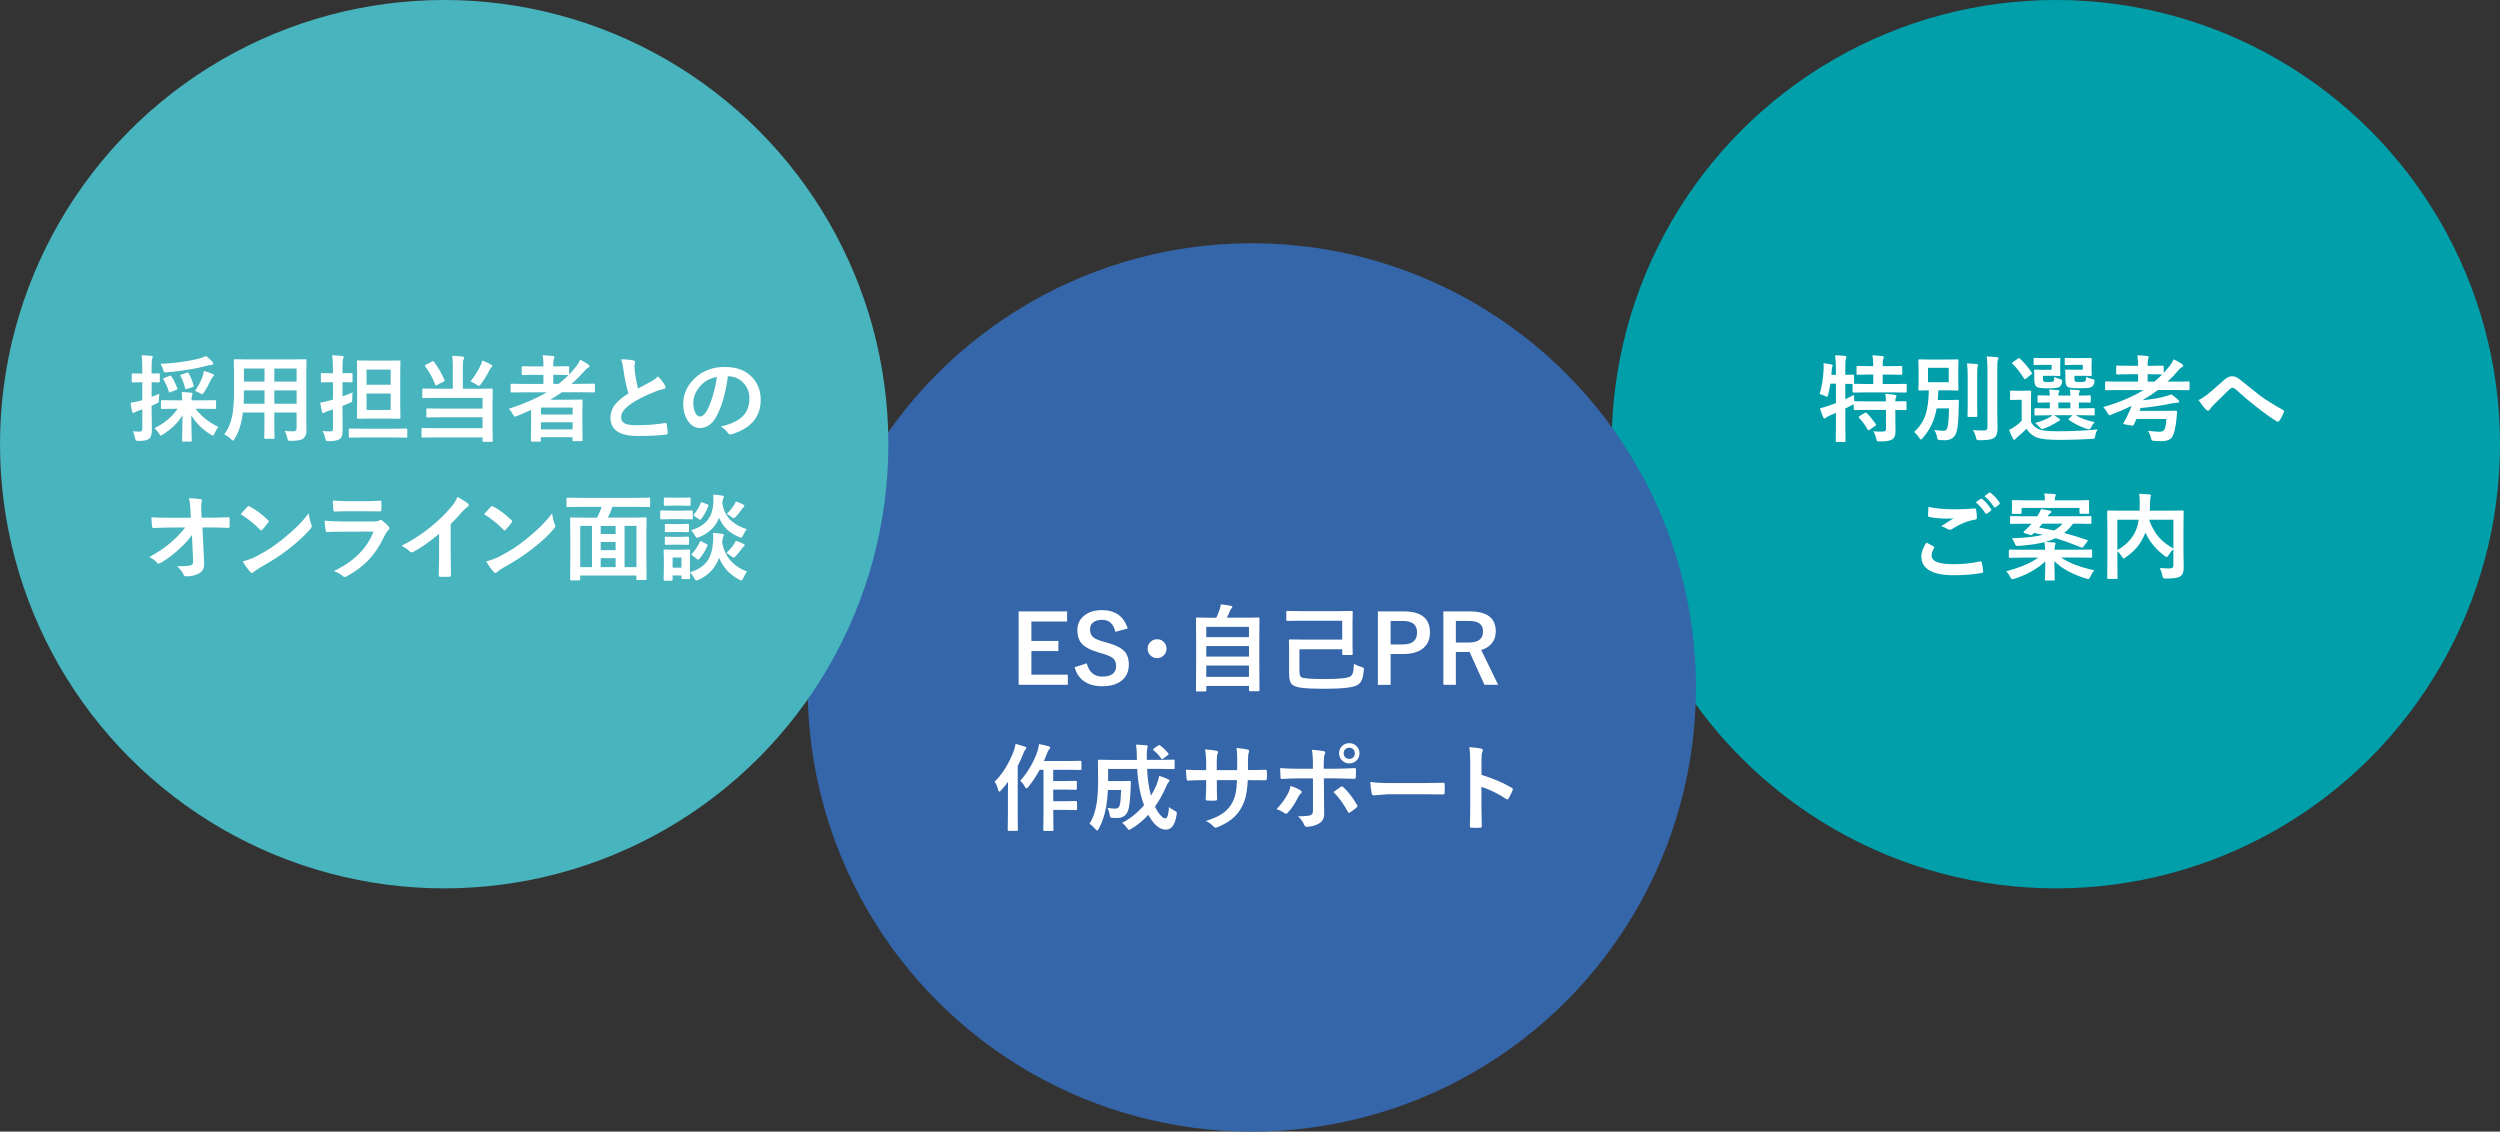 <?xml version="1.0" encoding="UTF-8"?><svg id="b" xmlns="http://www.w3.org/2000/svg" width="699.32" height="316.54" viewBox="0 0 699.32 316.54"><rect x="0" y="0" width="699.32" height="316.54" fill="#333333" stroke="none"/><defs><style>.d{fill:#009faa;}.d,.e,.f,.g{stroke-width:0px;}.e{fill:#47b4be;}.f{fill:#3566a9;}.g{fill:#fff;}</style></defs><g id="c"><circle class="d" cx="575.07" cy="124.25" r="124.25"/><path class="g" d="M523.99,120.66c.62.05,1.24.08,1.85.08.34,0,.67,0,.98-.03.3-.02.5-.09.61-.23.09-.11.13-.31.13-.59v-5.23h-5.21l-3.51.05c-.14,0-.22-.02-.26-.05-.03-.03-.04-.11-.04-.23v-1.36s-.2.12-.5.27c-.23.13-.56.29-.97.49-.5.24-.79.38-.88.43v4.42l.05,4.66c0,.14-.02.22-.06.25-.03.03-.12.04-.25.04h-2.13c-.14,0-.22-.02-.25-.05-.03-.03-.04-.11-.04-.23l.05-4.64v-3.23l-1.85.8c-.46.2-.75.38-.88.53-.13.16-.28.23-.45.23s-.3-.1-.39-.3c-.28-.65-.58-1.5-.88-2.56.78-.15,1.59-.38,2.46-.71.65-.21,1.32-.44,1.99-.71v-5.43h-1.56c-.19,1.22-.39,2.24-.61,3.05-.1.42-.21.63-.32.63-.08,0-.28-.09-.61-.27-.61-.27-1.09-.44-1.45-.53.6-1.96.97-4.26,1.11-6.92,0-.23.01-.46.01-.67,0-.36-.01-.7-.04-1.02.87.1,1.58.21,2.13.32.28.07.43.17.43.31,0,.11-.04.25-.13.43-.06.14-.1.44-.13.9l-.1,1.29h1.27v-1.49c0-1.48-.07-2.81-.21-3.99.96.03,1.86.09,2.73.18.28.03.43.12.43.27,0,.09-.06.27-.17.56-.1.25-.16,1.23-.16,2.93v1.54l2.14-.05c.15,0,.24.02.27.05.03.03.04.09.04.21v2.04c0,.15-.03.23-.08.26l3.53.05h1.93v-2.64h-1.09l-3.28.05c-.16,0-.25-.02-.27-.05-.03-.03-.04-.11-.04-.23v-1.89c0-.14.02-.22.05-.25s.12-.04.26-.04l3.28.05h1.09c-.03-1.39-.1-2.39-.23-3.02.79.03,1.72.1,2.78.22.28.03.41.11.41.26,0,.1-.05.28-.16.53-.12.34-.18,1.01-.18,2.02h1.85l3.33-.05c.14,0,.22.02.25.05.03.03.04.11.04.23v1.89c0,.14-.02.22-.05.25-.03.03-.1.04-.23.04l-3.33-.05h-1.85v2.64h2.91l3.51-.05c.2,0,.3.09.3.26v1.89c0,.14-.02.22-.05.25s-.12.04-.25.04l-3.51-.05h-7.46l-3.58.05c-.14,0-.22-.02-.25-.05-.03-.03-.04-.11-.04-.23v-1.89c0-.12.02-.2.05-.23-.03,0-.25,0-.68-.01-.44-.02-.91-.03-1.41-.04v4.31c1.38-.67,2.19-1.07,2.43-1.2,0,.59.03,1.17.08,1.76h.14l3.51.05h5.21c-.03-1.06-.09-1.77-.18-2.12,1.12.06,2.02.15,2.7.28.28.06.43.17.43.32,0,.12-.05.27-.16.45-.11.19-.17.54-.17,1.06l2.83-.05c.14,0,.22.02.26.05.03.03.04.11.04.23v1.94c0,.13-.02.21-.04.24-.03.03-.11.04-.25.04-.03,0-.15,0-.36-.01-.71-.02-1.54-.03-2.47-.04v2.7l.05,3.28c0,1.07-.3,1.82-.9,2.25-.57.39-1.74.58-3.51.58-.42,0-.67-.04-.75-.12-.08-.08-.16-.31-.25-.7-.2-.86-.47-1.52-.83-1.99ZM521.59,115.51c.14-.08.24-.12.31-.12s.15.05.25.14c.76.71,1.61,1.74,2.56,3.07.07.1.1.17.1.22,0,.06-.09.16-.26.28l-1.59,1.14c-.16.1-.26.15-.31.15-.07,0-.13-.07-.19-.21-.71-1.24-1.52-2.34-2.43-3.31-.08-.1-.12-.18-.12-.23,0-.06.08-.14.25-.25l1.43-.9Z"/><path class="g" d="M541.06,120.28c1.26.15,2.11.23,2.54.23s.72-.12.9-.37c.16-.22.29-.63.38-1.21.21-1.33.31-2.89.31-4.68h-3.46c-.57,3.26-1.88,6.03-3.93,8.31-.23.27-.4.4-.5.4-.09,0-.25-.17-.45-.5-.41-.65-.89-1.19-1.42-1.61,1.58-1.46,2.67-3.13,3.26-5.01.51-1.61.8-3.83.87-6.65-.75,0-1.42.02-2.02.04-.39,0-.59.01-.59.01-.15,0-.25-.02-.28-.05-.03-.03-.04-.12-.04-.25l.05-2.35v-3.42l-.05-2.34c0-.15.02-.23.06-.26.03-.03.12-.04.26-.04l3.09.05h4.41l3.09-.05c.15,0,.23.02.26.05.03.03.04.12.04.25l-.05,2.34v3.42l.05,2.35c0,.15-.02.23-.05.26s-.12.04-.25.04l-3.09-.05h-2.24c-.03.96-.08,1.86-.16,2.7h3.53l2.03-.05c.23,0,.35.11.35.32-.05.92-.08,1.7-.08,2.34-.03,2.82-.2,4.83-.5,6.03-.43,1.75-1.55,2.62-3.36,2.62-.53,0-.97-.02-1.3-.05-.39-.04-.62-.1-.68-.18-.08-.08-.15-.3-.21-.67-.13-.77-.38-1.42-.75-1.95ZM539.32,102.89v4.03h5.8v-4.03h-5.8ZM550.24,101.65c.98.03,1.88.09,2.69.18.27.03.4.12.4.3,0,.08-.03.18-.08.31-.06.15-.09.24-.1.27-.05.25-.08,1.19-.08,2.83v7.3l.05,3.5c0,.13-.02.21-.05.24-.04.03-.12.05-.26.05h-2.14c-.15,0-.23-.02-.26-.05-.03-.03-.04-.11-.04-.23l.05-3.5v-7.27c0-1.65-.06-2.95-.18-3.92ZM551.86,120.3c.78.09,1.75.13,2.93.13.47,0,.78-.08.93-.23.16-.15.23-.41.23-.8v-15.9c0-1.41-.07-2.67-.21-3.79,1.09.03,2.04.1,2.86.19.28.03.43.12.43.28,0,.09-.06.27-.19.56-.1.28-.15,1.18-.15,2.7v11.18l.08,5.26c0,1.27-.32,2.14-.96,2.6-.38.27-.87.44-1.47.53-.54.08-1.42.12-2.62.13-.43,0-.68-.04-.76-.13-.08-.08-.16-.32-.25-.72-.2-.83-.48-1.49-.84-1.98Z"/><path class="g" d="M586.78,120.12c-.35.49-.57,1.08-.66,1.77-.07.44-.16.69-.26.76-.08.07-.32.11-.72.13-3.2.18-6.29.27-9.26.27s-5.1-.24-6.24-.71c-1.11-.46-2.04-1.25-2.78-2.39-.55.59-1.37,1.34-2.47,2.25-.29.27-.48.45-.56.56-.13.18-.25.27-.37.27-.15,0-.28-.12-.39-.35-.34-.61-.7-1.42-1.09-2.43.66-.32,1.18-.61,1.55-.88.58-.37,1.24-.92,1.99-1.64v-5.9h-1.08l-1.85.06c-.16,0-.25-.02-.28-.06-.03-.03-.04-.12-.04-.26v-2.02c0-.14.02-.22.07-.25.03-.03.12-.04.26-.04l1.85.05h1.49l1.94-.05c.14,0,.22.02.25.05.03.03.04.11.04.23l-.05,2.57v5.83c.44,1.02,1.26,1.77,2.46,2.22.98.32,2.61.48,4.9.48,4.02,0,7.8-.18,11.33-.53ZM562.94,101.75c-.09-.07-.13-.13-.13-.18s.09-.14.26-.27l1.34-.97c.18-.12.3-.18.36-.18.05,0,.12.04.22.13,1.32,1.22,2.43,2.54,3.33,3.94.06.09.09.15.09.21,0,.08-.08.19-.25.32l-1.4,1.14c-.16.12-.27.18-.35.18-.09,0-.16-.06-.23-.18-1.06-1.71-2.14-3.09-3.26-4.13ZM573.9,102.06h-2.44l-2.3.06c-.14,0-.22-.02-.26-.05-.03-.03-.04-.12-.04-.25v-1.41c0-.14.02-.22.06-.25.03-.03.1-.04.23-.04l2.3.05h2.7l1.87-.05c.16,0,.25.02.28.05.03.03.04.12.04.25l-.05,1.69v1.11l.05,1.69c0,.12-.02.19-.05.22-.04.03-.13.04-.27.04l-1.87-.05h-2.67v.66c0,.5.06.81.17.92.14.12.59.18,1.34.18.81,0,1.3-.08,1.46-.25.09-.11.16-.51.18-1.19.47.23,1.05.44,1.74.63.32.09.48.22.48.4,0,.09-.02.24-.05.45-.09.54-.28.94-.56,1.19-.24.22-.65.36-1.21.43-.44.05-1.15.08-2.14.08-1.79,0-2.86-.14-3.21-.43-.42-.34-.63-1.01-.63-2.02v-1.43l-.05-1.06c0-.14.02-.22.06-.25.04-.03.12-.04.26-.04l1.71.05h2.87v-1.41ZM573.05,116.17l-3.66.05c-.14,0-.22-.02-.25-.06-.03-.03-.04-.12-.04-.26v-1.43c0-.14.02-.22.05-.25s.11-.04.23-.04l3.66.05h.35v-1.65l-3.1.05c-.15,0-.25-.02-.27-.05-.03-.04-.05-.13-.05-.27v-1.43c0-.14.02-.22.06-.25.03-.03.12-.04.26-.04l3.1.05c-.03-.56-.08-1.12-.17-1.69,1.06.06,1.87.12,2.42.18.28.03.43.12.43.27,0,.08-.05.21-.16.4-.09.17-.14.45-.14.84h3.36c0-.65-.05-1.22-.16-1.69,1.08.06,1.89.12,2.4.18.28.03.43.13.43.3,0,.08-.05.21-.16.4-.09.14-.14.4-.14.79v.05c.9,0,1.67-.03,2.33-.05.11,0,.28,0,.52-.03h.18c.16,0,.25.02.27.05.03.03.04.11.04.23v1.43c0,.15-.01.25-.04.28s-.12.04-.26.04c-.04,0-.16,0-.39-.01-.78-.02-1.65-.03-2.64-.04v1.65h.48l3.66-.05c.14,0,.22.02.25.05.03.03.04.11.04.23v1.43c0,.15-.02.24-.05.27-.03.03-.11.05-.24.05l-3.66-.05h-1.37c1.4.84,3.17,1.49,5.31,1.93-.38.41-.69.87-.94,1.38-.22.44-.44.66-.66.66-.06,0-.27-.05-.62-.16-1.77-.58-3.42-1.4-4.97-2.47-.09-.06-.13-.12-.13-.17,0-.04.07-.13.22-.27l.89-.9h-5.13c.54.33.99.63,1.34.9.25.17.37.3.37.39,0,.14-.12.24-.35.3-.06.02-.19.09-.4.23-.2.13-.34.22-.44.27-.9.59-1.98,1.12-3.26,1.59-.34.12-.56.18-.63.18-.16,0-.41-.19-.75-.58-.32-.4-.72-.77-1.21-1.11,1.61-.46,2.89-.94,3.84-1.46.34-.18.69-.42,1.03-.71h-1.09ZM575.78,114.23h3.36v-1.65h-3.36v1.65ZM582.62,102.06h-2.46l-2.27.06c-.16,0-.25-.02-.29-.05-.03-.03-.04-.12-.04-.25v-1.41c0-.14.02-.22.06-.25.03-.03.12-.04.26-.04l2.27.05h2.8l1.87-.05c.15,0,.23.02.26.05.03.03.04.12.04.25l-.05,1.69v1.11l.05,1.69c0,.17-.1.26-.3.26l-1.87-.05h-2.67v.68c0,.48.06.78.17.89.15.12.62.18,1.42.18s1.29-.07,1.43-.21c.15-.13.23-.54.26-1.23.55.29,1.14.5,1.77.61.37.06.56.2.56.41,0,.1-.02.26-.05.49-.09.53-.28.91-.56,1.14-.25.22-.69.38-1.33.45-.47.05-1.24.08-2.29.08-1.88,0-2.99-.14-3.33-.43-.39-.34-.58-1.02-.58-2.02v-1.43l-.05-1.06c0-.14.02-.22.05-.25s.11-.04.23-.04l1.77.05h2.86v-1.41Z"/><path class="g" d="M592.42,109.1l-3.28.05c-.14,0-.22-.02-.25-.05-.03-.03-.04-.11-.04-.23v-1.87c0-.15.02-.23.05-.26.04-.03.11-.04.23-.04l3.28.05h5.67v-2.07h-2.44l-3.39.05c-.14,0-.22-.02-.25-.05-.03-.03-.04-.11-.04-.23v-1.89c0-.14.02-.22.05-.25s.11-.04.23-.04l3.39.05h2.44v-.18c0-1.18-.06-2.1-.19-2.75.98.03,1.9.09,2.75.18.28.03.43.11.43.26,0,.09-.05.28-.16.56-.1.26-.15.86-.15,1.81v.13h.84l3.36-.05c.14,0,.22.02.26.05.03.03.04.11.04.23v1.76c.58-.65,1.12-1.27,1.59-1.86.49-.63.89-1.28,1.19-1.95.99.48,1.77.92,2.33,1.32.23.15.35.32.35.5,0,.13-.1.25-.3.35-.34.15-.71.47-1.11.97-.99,1.16-1.98,2.2-2.96,3.1h2.56l3.31-.05c.18,0,.27.1.27.3v1.87c0,.19-.09.28-.27.28l-3.31-.05h-5.26c-1.1.85-2.46,1.75-4.08,2.7,0,.03-.02.09-.05.16,2.07-.23,3.81-.51,5.22-.84,1.07-.26,1.95-.53,2.65-.8.65.42,1.28.93,1.9,1.51.19.17.28.34.28.5,0,.22-.15.32-.45.32-.51,0-1,.05-1.47.16-2.81.61-5.75,1.06-8.84,1.33-.05.17-.15.44-.3.79h7.04l3.1-.05c.23,0,.35.09.35.27v.08c-.09,1.25-.16,2-.19,2.26-.28,2.36-.66,3.93-1.16,4.72-.53.79-1.5,1.19-2.93,1.19-.83,0-1.51-.03-2.04-.08-.43-.02-.69-.07-.77-.17-.06-.07-.14-.31-.23-.71-.18-.75-.45-1.39-.81-1.93,1.54.17,2.57.26,3.09.26.8,0,1.28-.17,1.43-.5.34-.59.55-1.61.63-3.06h-8.39c-.4.89-.66,1.43-.77,1.64-.07.15-.16.23-.26.23-.05,0-.12,0-.21-.03l-2.12-.36c-.21-.05-.31-.12-.31-.21,0-.04.03-.11.08-.19.93-1.63,1.67-3.21,2.23-4.74-1.81.87-3.67,1.67-5.58,2.39-.31.14-.51.21-.61.21-.12,0-.31-.22-.56-.66-.39-.69-.78-1.23-1.16-1.61,4.55-1.34,8.29-2.93,11.24-4.77h-7.17ZM604.83,104.73l-3.23-.05h-.84v2.07h1.9c.77-.64,1.49-1.31,2.17-2.02Z"/><path class="g" d="M614.99,111.89c.7-.28,1.47-.76,2.33-1.43,1.07-.84,2.65-2.21,4.74-4.1.81-.74,1.58-1.11,2.3-1.11.46,0,.87.08,1.21.25.29.14.65.38,1.08.74,3.61,2.89,5.51,4.4,5.71,4.55,1.58,1.14,3.67,2.43,6.25,3.89.21.09.31.21.31.37,0,.06-.02.12-.05.18-.35.96-.78,1.79-1.29,2.49-.13.17-.25.26-.35.26-.11,0-.24-.04-.38-.13-1.28-.75-3.19-2.11-5.71-4.07-1.31-.99-3.16-2.55-5.56-4.69-.42-.4-.81-.61-1.16-.61-.2,0-.5.19-.91.56l-4.44,4.35c-.44.47-.75.86-.94,1.16-.14.22-.3.32-.48.32s-.35-.08-.5-.23c-.6-.6-1.33-1.52-2.17-2.75Z"/><path class="g" d="M538.86,151.78c.68.34,1.36.7,2.04,1.06.14.08.21.16.21.26,0,.06-.03.13-.08.22-.46.71-.7,1.38-.7,2.02,0,.9.55,1.55,1.64,1.94,1,.36,2.54.54,4.64.54,2.45,0,4.84-.25,7.17-.76.09-.02.17-.03.23-.03.17,0,.28.09.32.27.21.78.35,1.65.43,2.58v.05c0,.18-.15.3-.45.35-2.32.42-4.9.63-7.75.63-6.07,0-9.11-1.78-9.11-5.35,0-1.07.47-2.33,1.41-3.79ZM539.44,141.78c1.94.46,4.41.69,7.43.69,1.63,0,3.46-.08,5.5-.23h.08c.19,0,.3.1.32.3.14.79.22,1.54.23,2.25,0,.34-.15.53-.45.56-2.08.3-4.23,1.18-6.47,2.62-.22.16-.44.23-.67.23-.18,0-.37-.05-.56-.16-.59-.39-1.21-.67-1.85-.85,1.44-.94,2.59-1.67,3.46-2.2-.39.05-1.03.08-1.92.08-1.7,0-3.32-.15-4.87-.45-.23-.05-.35-.21-.35-.48s.04-1.06.12-2.35ZM552.67,140.51l1.4-.98c.05-.04.1-.06.16-.06.07,0,.15.04.25.12.9.7,1.73,1.65,2.51,2.84.05.07.08.13.08.19,0,.08-.05.15-.15.22l-1.11.83c-.08.05-.15.08-.21.08-.08,0-.16-.06-.25-.17-.82-1.26-1.71-2.28-2.66-3.06ZM555.1,138.77l1.32-.96c.07-.04.13-.06.18-.06s.12.04.22.12c1.02.77,1.86,1.68,2.52,2.73.05.09.08.16.08.22,0,.09-.05.18-.15.26l-1.06.83c-.08.05-.15.08-.22.08-.09,0-.16-.06-.23-.17-.74-1.18-1.62-2.19-2.65-3.04Z"/><path class="g" d="M583.8,151.04c.14.06.21.12.21.18s-.05.16-.16.3l-1.06,1.4c-.12.19-.23.28-.32.28-.05,0-.13-.02-.23-.06-2.83-1.13-5.24-1.99-7.22-2.6-.9.44-1.84.78-2.83,1.03.48.02,1.28.08,2.4.18.27.03.4.13.4.3,0,.1-.03.23-.08.39-.05.15-.08.25-.08.3-.08.35-.12.7-.12,1.03h6.86l3.33-.05c.16,0,.25.02.27.05.03.03.05.11.05.23v1.73c0,.13-.02.21-.05.24-.04.03-.12.04-.27.04l-3.33-.05h-5c2.07,1.47,5.16,2.66,9.26,3.57-.46.53-.83,1.12-1.11,1.78-.18.44-.37.66-.56.66-.09,0-.29-.04-.61-.13-3.83-1.17-6.8-2.79-8.9-4.87.02,1.08.04,2.25.08,3.53.03.95.04,1.47.04,1.58,0,.14-.02.22-.05.26-.04.03-.12.04-.25.04h-2.17c-.14,0-.22-.02-.25-.06-.03-.03-.04-.1-.04-.23,0-.02.02-.64.07-1.87.03-1.09.06-2.15.06-3.18-2.36,2.15-5.24,3.77-8.63,4.85-.32.09-.52.13-.61.13-.17,0-.37-.2-.58-.61-.37-.71-.74-1.24-1.11-1.62,4.01-1.08,6.99-2.36,8.92-3.81h-4.55l-3.33.05c-.16,0-.25-.02-.27-.05-.04-.03-.05-.11-.05-.23v-1.73c0-.14.02-.22.06-.25.03-.03.12-.04.26-.04l3.33.05h6.51c-.04-.86-.11-1.57-.19-2.12-1.96.49-4.39.84-7.3,1.03-.15,0-.26.01-.34.01-.19,0-.32-.04-.4-.13-.06-.07-.13-.22-.22-.44-.21-.59-.5-1.11-.87-1.56,3.75-.13,6.66-.45,8.73-.97-.91-.22-1.74-.39-2.49-.53-.14.14-.31.3-.53.48-.09.09-.18.14-.26.14-.06,0-.19-.03-.4-.09l-1.51-.48c-.19-.06-.28-.14-.28-.25,0-.06.04-.13.13-.21.17-.16.64-.62,1.41-1.38l.71-.79h-2.3l-3.4.05c-.15,0-.24-.02-.27-.05-.03-.03-.04-.09-.04-.21v-1.63c0-.14.02-.22.05-.25.04-.03.13-.04.26-.04l3.4.05h3.89l.13-.21c.36-.54.68-1.15.96-1.81.86.12,1.71.28,2.56.48.22.06.32.18.32.35,0,.11-.12.24-.35.38-.19.09-.44.37-.74.81h8.6l3.38-.05c.14,0,.22.02.25.05.03.03.04.11.04.23v1.63c0,.17-.09.26-.28.26l-3.38-.05h-1.49c-.69.99-1.51,1.86-2.47,2.6,2.14.57,4.26,1.22,6.38,1.95ZM565.49,143.48c0,.17-.1.26-.3.26h-2.12c-.15,0-.24-.02-.27-.05-.03-.03-.04-.09-.04-.21l.05-2.02v-.43l-.05-.83c0-.14.02-.22.06-.25.03-.03.12-.04.25-.04l3.58.05h5.37c0-.7-.06-1.33-.19-1.9.86,0,1.8.04,2.83.13.27.03.4.11.4.26,0,.1-.05.28-.16.53-.07.17-.1.5-.1.98h5.74l3.58-.05c.14,0,.22.02.25.05.03.03.04.11.04.23l-.05.75v.5l.05,2.02c0,.17-.09.26-.28.26h-2.14c-.2,0-.3-.09-.3-.26v-1.38h-16.19v1.38ZM570.41,147.58c1.03.17,2.43.44,4.2.81.84-.47,1.62-1.11,2.37-1.9h-5.7c-.32.44-.61.8-.87,1.09Z"/><path class="g" d="M604.12,158.91c1.05.07,1.87.1,2.45.1.14,0,.25,0,.32-.01.43,0,.72-.09.87-.23.13-.13.19-.35.19-.66v-4.5c-.52.49-.96,1.05-1.32,1.67-.24.37-.42.56-.53.56-.1,0-.3-.11-.59-.32-2.47-1.85-4.26-4.03-5.36-6.52l-.09.21c-.64,1.5-1.37,2.75-2.18,3.75-.84,1.03-1.93,2.01-3.24,2.92-.28.23-.47.35-.58.35-.1,0-.27-.18-.5-.53-.4-.63-.82-1.14-1.27-1.54v3.68l.05,3.84c0,.12-.02.19-.06.22-.04.03-.12.04-.25.04h-2.31c-.19,0-.28-.09-.28-.26l.05-4.16v-10.25l-.05-4.17c0-.15.02-.23.05-.26s.12-.04.25-.04l3.57.05h5.18c.04-.81.06-1.44.06-1.9,0-1.1-.06-2.05-.17-2.84.7.03,1.67.09,2.91.19.27.03.4.13.4.31,0,.1-.05.28-.15.56-.06.21-.1.85-.13,1.94,0,.39-.02.97-.05,1.74h5.63l3.55-.05c.14,0,.22.02.25.05.03.03.04.12.04.25l-.05,4.34v6.9l.06,4.19v.43c0,1.03-.28,1.76-.85,2.2-.59.46-1.96.68-4.11.68-.41,0-.66-.05-.75-.14-.09-.09-.18-.32-.26-.71-.16-.81-.4-1.49-.74-2.05ZM597.45,148.39c.34-.82.62-1.82.81-3.01h-5.98v8.49c2.48-1.4,4.2-3.22,5.17-5.48ZM607.96,153.46v-8.07h-6.78c.72,2.08,1.69,3.78,2.91,5.1.96,1.04,2.26,2.03,3.88,2.97Z"/><circle class="f" cx="350.16" cy="192.29" r="124.25"/><path class="g" d="M298.5,171.03v2.83h-9.99v5.43h7.55v2.83h-7.55v6.61h10.19v2.83h-13.76v-20.53h13.55Z"/><path class="g" d="M315.46,175.8l-3.46.94c-.53-2.24-1.75-3.36-3.66-3.36-1.15,0-2.04.27-2.65.81-.52.46-.78,1.08-.78,1.86,0,.96.3,1.7.89,2.2.54.45,1.5.86,2.88,1.24l1.09.32c2.4.65,4.05,1.51,4.93,2.57.71.86,1.07,2.02,1.07,3.49,0,1.99-.71,3.52-2.12,4.6-1.29.99-3.06,1.49-5.3,1.49s-3.91-.5-5.26-1.5c-1.21-.9-2.05-2.18-2.49-3.82l3.41-1.09c.28,1.27.84,2.22,1.67,2.87.71.56,1.58.84,2.6.84,2.62,0,3.93-.98,3.93-2.93,0-.98-.29-1.71-.87-2.2-.56-.47-1.61-.93-3.14-1.36l-1.06-.31c-2.28-.68-3.85-1.55-4.7-2.6-.71-.88-1.07-2.07-1.07-3.58,0-1.73.67-3.12,2.02-4.16,1.23-.96,2.85-1.45,4.84-1.45,3.73,0,6.14,1.71,7.22,5.12Z"/><path class="g" d="M323.67,178.81c.78,0,1.44.29,1.96.88.46.5.68,1.09.68,1.77,0,.78-.29,1.44-.88,1.96-.5.46-1.09.68-1.77.68-.78,0-1.44-.29-1.96-.88-.46-.5-.68-1.09-.68-1.77,0-.78.29-1.44.88-1.96.5-.46,1.09-.68,1.77-.68Z"/><path class="g" d="M337.13,193.42h-2.3c-.13,0-.21-.02-.24-.05s-.04-.11-.04-.25l.05-8.63v-4.88l-.05-6.58c0-.14.02-.22.05-.25.03-.03.12-.04.25-.04l3.67.05h1.72c.3-.6.63-1.43.98-2.48.1-.28.2-.7.28-1.25.72.07,1.67.2,2.83.4.25.05.38.17.38.35,0,.1-.07.22-.21.36-.2.23-.33.44-.4.63-.32.77-.62,1.43-.92,1.99h5.16l3.68-.05c.14,0,.22.02.25.05.03.03.04.11.04.23l-.05,5.85v5.58l.05,8.6c0,.14-.02.22-.05.26-.04.03-.11.04-.23.04h-2.35c-.15,0-.23-.02-.26-.06-.03-.03-.04-.1-.04-.23v-1.19h-11.94v1.24c0,.14-.02.22-.05.26-.03.03-.12.04-.25.04ZM337.43,175.35v2.88h11.94v-2.88h-11.94ZM337.43,183.67h11.94v-2.95h-11.94v2.95ZM337.43,189.34h11.94v-3.18h-11.94v3.18Z"/><path class="g" d="M375.46,173.63h-11.34l-4.02.05c-.14,0-.22-.02-.25-.05-.03-.03-.04-.11-.04-.23v-2.21c0-.14.02-.22.05-.25.03-.03.11-.04.23-.04l4.02.05h10.36l3.62-.05c.15,0,.23.02.26.05.03.03.04.11.04.23l-.05,2.84v6.1l.05,2.83c0,.18-.1.27-.28.27h-2.37c-.19,0-.28-.09-.28-.27v-1.34h-11.98v6.01c0,.95.17,1.55.5,1.8.47.35,2.65.53,6.52.53,4.17,0,6.6-.26,7.3-.79.35-.26.59-.68.72-1.28.09-.46.16-1.2.21-2.22.57.37,1.25.67,2.04.9.34.09.55.18.63.26.09.07.13.19.13.36,0,.09-.02.26-.05.52-.14,1.19-.33,2.05-.57,2.58-.28.6-.7,1.06-1.28,1.38-1.19.67-4.23,1.01-9.13,1.01-2.86,0-4.96-.09-6.3-.26-1.2-.15-2.04-.4-2.52-.75-.43-.3-.72-.74-.88-1.32-.14-.48-.21-1.17-.21-2.07v-6.37l-.05-2.74c0-.14.02-.22.05-.25s.11-.04.23-.04l3.89.05h10.74v-5.31Z"/><path class="g" d="M385.42,171.03h7.25c4.88,0,7.33,1.96,7.33,5.88,0,2.04-.73,3.59-2.18,4.64-1.3.93-3.09,1.4-5.36,1.4h-3.46v8.62h-3.57v-20.53ZM388.99,173.71v6.56h3.36c2.7,0,4.04-1.11,4.04-3.33s-1.3-3.23-3.92-3.23h-3.49Z"/><path class="g" d="M403.76,171.03h7.38c4.85,0,7.27,1.86,7.27,5.58,0,1.37-.4,2.52-1.19,3.44-.7.82-1.66,1.41-2.88,1.78l4.74,9.73h-3.84l-4.16-9.2-.93.03h-2.91v9.17h-3.49v-20.53ZM407.24,173.71v6.03h3.58c2.68,0,4.02-1.02,4.02-3.08s-1.29-2.96-3.86-2.96h-3.73Z"/><path class="g" d="M278.23,218.68c2.23-2.21,4.02-5.12,5.38-8.71.18-.47.34-1.11.48-1.9,1.4.39,2.25.64,2.56.76.28.12.43.25.43.4,0,.16-.09.32-.27.48-.17.15-.37.52-.58,1.11-.46,1.21-.98,2.37-1.55,3.49v13.79l.05,4.02c0,.14-.02.22-.05.26-.04.03-.12.04-.25.04h-2.25c-.14,0-.22-.02-.25-.05-.03-.03-.04-.12-.04-.25l.05-4.02v-6.09c0-.67.02-1.78.05-3.33-.46.66-1.13,1.47-1.99,2.43-.18.22-.33.32-.45.32-.15,0-.27-.15-.34-.45-.22-.98-.55-1.75-.98-2.3ZM285.37,218.41c1.09-1.15,2.11-2.59,3.06-4.3.78-1.39,1.37-2.7,1.78-3.95.22-.71.37-1.38.43-2.02,1.17.22,2.04.42,2.61.59.33.08.5.21.5.39,0,.2-.08.37-.25.5-.22.2-.45.63-.68,1.29-.28.75-.55,1.4-.81,1.96h6.91l3.27-.05c.15,0,.25.02.28.05.03.03.04.12.04.26v1.94c0,.15-.02.24-.05.27-.04.03-.13.04-.27.04l-3.27-.05h-4.31v3.15h3.38l2.93-.05c.14,0,.22.02.26.05.03.03.04.11.04.23v1.94c0,.13-.01.21-.04.24s-.11.04-.25.04l-2.93-.05h-3.38v3.24h3.38l2.98-.05c.2,0,.3.09.3.26v1.96c0,.14-.01.22-.04.26-.03.03-.11.05-.25.05l-2.98-.05h-3.38v1.46l.05,4.12c0,.14-.02.22-.07.26-.03.03-.1.04-.23.04h-2.25c-.14,0-.22-.02-.25-.06-.03-.03-.04-.1-.04-.23l.05-4.12v-12.69h-1.06c-1.03,1.88-2.09,3.47-3.18,4.78-.23.28-.4.43-.5.43-.13,0-.3-.18-.5-.53-.36-.65-.78-1.19-1.27-1.6Z"/><path class="g" d="M326.99,225.7c.27.31.76.65,1.49,1.02.31.16.5.28.57.35.09.09.13.2.13.34,0,.09-.02.27-.06.54-.41,2.75-1.41,4.12-3,4.12-1.77,0-3.41-1.38-4.9-4.15-1.48,1.62-3.08,2.93-4.78,3.93-.34.2-.55.3-.63.3-.13,0-.31-.19-.56-.56-.37-.53-.82-.99-1.36-1.4,2.31-1.21,4.35-2.87,6.14-4.97-1.05-2.69-1.69-6.06-1.92-10.13h-8.15v3.4h3.81l2.25-.05c.22,0,.32.12.32.35-.02.26-.04.8-.06,1.63-.03.57-.05,1-.06,1.28-.15,2.46-.35,4.1-.61,4.92-.51,1.46-1.53,2.2-3.08,2.2-.58,0-1.04-.02-1.36-.05-.32-.03-.51-.08-.58-.17-.06-.09-.12-.32-.18-.71-.14-.8-.35-1.43-.63-1.9.85.14,1.58.21,2.17.21.67,0,1.09-.32,1.27-.96.18-.58.31-1.99.4-4.25h-3.71c-.08,1.75-.24,3.29-.48,4.64-.41,2.35-1.1,4.41-2.07,6.19-.18.34-.33.5-.44.5-.13,0-.31-.14-.53-.43-.57-.65-1.12-1.15-1.64-1.49.97-1.43,1.66-3.38,2.05-5.85.25-1.7.37-3.83.37-6.4l-.05-5.31c0-.16.02-.25.06-.28.04-.03.12-.04.26-.04l3.54.05h7.04v-.56c-.03-1.65-.1-2.9-.22-3.73,1.51.08,2.46.14,2.86.19.27.03.4.13.4.31,0,.12-.04.29-.13.5-.09.28-.14.89-.14,1.83,0,.29,0,.56.01.81v.63h3.97l3.51-.05c.14,0,.22.02.26.06.03.03.04.12.04.25v2.03c0,.14-.02.22-.05.25-.03.03-.12.04-.25.04l-3.51-.05h-3.89c.12,2.82.48,5.31,1.09,7.48.63-1.03,1.16-2.07,1.59-3.1.35-.93.59-1.74.71-2.43.87.24,1.69.56,2.46.94.27.13.4.27.4.43,0,.09-.12.27-.37.56-.16.15-.38.59-.66,1.3-.86,1.96-1.87,3.75-3.01,5.36.49,1.05,1.03,1.9,1.63,2.53.48.52.88.78,1.2.78s.58-.27.75-.81c.15-.5.26-1.31.34-2.43ZM324.53,208.52c.91.7,1.67,1.44,2.27,2.22.07.09.1.17.1.23,0,.09-.08.18-.23.27l-1.28.96c-.18.12-.29.18-.34.18-.05,0-.12-.06-.22-.18-.53-.81-1.24-1.58-2.14-2.33-.1-.1-.16-.19-.16-.25,0-.04.07-.12.22-.23l1.21-.85c.14-.09.24-.14.31-.14.06,0,.14.04.25.12Z"/><path class="g" d="M349.07,215.4h.93c1.45,0,2.78-.03,3.99-.08h.07c.18,0,.28.14.31.43.03.34.04.68.04,1.03s-.01.71-.04,1.05c-.03.28-.14.43-.35.43h-.1l-3.81-.03h-1.08c-.09,1.99-.31,3.64-.66,4.95-.31,1.12-.77,2.19-1.38,3.2-1.26,2.09-3.34,3.73-6.24,4.92-.37.16-.62.23-.75.23-.14,0-.3-.1-.49-.3-.7-.72-1.43-1.24-2.2-1.58,1.99-.62,3.55-1.33,4.69-2.12,1-.7,1.82-1.55,2.45-2.57.54-.9.93-1.9,1.18-3.01.21-.98.33-2.23.38-3.73h-5.63v.96c0,1.99.03,3.45.08,4.38.02.22-.13.35-.45.38-.34.03-.71.04-1.12.04s-.8-.01-1.15-.04c-.32-.03-.48-.13-.48-.31v-.06c.09-1.5.14-2.94.14-4.33v-1.01h-.8c-1.53,0-2.99.04-4.37.13-.18,0-.28-.17-.31-.5-.05-.28-.11-1.13-.18-2.56,1.23.09,2.85.13,4.86.13h.8v-1.93c0-1.37-.11-2.67-.32-3.89,1.76.16,2.83.3,3.23.41.27.05.4.18.4.38,0,.09-.05.28-.16.56-.13.32-.19,1.17-.19,2.54v1.93h5.69l.03-2.6c0-.12.01-.3.01-.54,0-1.25-.08-2.27-.25-3.08,1.62.17,2.65.32,3.1.45.32.07.48.21.48.41,0,.13-.04.29-.12.48-.14.39-.21,1.16-.21,2.33v2.52Z"/><path class="g" d="M360.99,219.85c1.13.35,2.04.76,2.75,1.21.27.18.4.35.4.5,0,.13-.1.27-.3.43-.23.19-.45.49-.66.89-.87,1.78-1.85,3.26-2.93,4.43-.2.21-.37.31-.52.31-.11,0-.25-.05-.41-.16-.9-.59-1.65-.96-2.25-1.11,1.38-1.43,2.45-2.89,3.2-4.37.35-.64.59-1.35.71-2.14ZM367.26,215.03v-1.24c0-1.75-.1-3.1-.3-4.07,1.51.13,2.6.26,3.28.39.32.07.48.2.48.4,0,.12-.05.28-.16.48-.18.34-.27,1.22-.27,2.65v1.4h3.26c1.01,0,2.81-.06,5.4-.17h.05c.2,0,.3.14.3.43,0,.32.01.6.01.85,0,.44-.01.84-.04,1.21-.03.35-.16.52-.38.5-2.75-.09-4.56-.13-5.45-.13h-3.11l.03,5.35.05,4.6c0,1.28-.52,2.19-1.56,2.73-.98.55-2.11.84-3.38.88-.28,0-.49-.19-.63-.56-.41-.93-1-1.73-1.78-2.39,1.77,0,2.97-.1,3.6-.31.41-.18.61-.57.61-1.16v-9.13h-4.16c-1.6,0-3.13.06-4.57.18-.23,0-.35-.18-.35-.53-.07-1.27-.1-2.11-.1-2.53,1.57.12,3.22.18,4.97.18h4.21ZM373.03,221.54c.25-.18.62-.44,1.11-.79.4-.28.71-.5.9-.63.12-.09.23-.14.34-.14.14,0,.27.08.4.25,1.18,1.01,2.44,2.62,3.79,4.85.09.15.14.28.14.39,0,.14-.09.28-.27.43-.39.37-.98.81-1.77,1.33-.15.1-.27.14-.34.14-.09,0-.18-.08-.27-.25-1.16-2.17-2.51-4.03-4.03-5.57ZM377.43,207.88c.85,0,1.56.31,2.12.93.49.53.74,1.17.74,1.91,0,.84-.31,1.55-.94,2.11-.53.48-1.17.72-1.91.72-.85,0-1.56-.31-2.12-.93-.49-.53-.74-1.17-.74-1.9,0-.88.31-1.59.94-2.14.53-.47,1.17-.7,1.91-.7ZM377.43,209.15c-.48,0-.87.17-1.18.5-.26.29-.39.65-.39,1.07,0,.48.17.87.5,1.18.28.26.64.39,1.06.39.48,0,.87-.17,1.18-.5.26-.29.39-.65.39-1.06,0-.49-.17-.89-.5-1.19-.28-.26-.64-.39-1.06-.39Z"/><path class="g" d="M383.29,218.73c1.38.22,3.28.32,5.71.32h8.53c.83,0,1.91-.01,3.23-.04,1.68-.03,2.63-.04,2.86-.05h.13c.23,0,.35.12.35.37.03.4.04.82.04,1.25s-.01.84-.04,1.24c0,.27-.12.4-.38.4h-.1c-2.64-.03-4.61-.05-5.9-.05h-9.52l-3.89.32c-.34,0-.54-.19-.61-.56-.16-.7-.29-1.77-.4-3.22Z"/><path class="g" d="M414.43,216.75c3.32,1.04,6.13,2.24,8.41,3.6.23.12.35.27.35.45,0,.07-.02.15-.05.23-.33.83-.71,1.59-1.14,2.3-.11.2-.23.3-.35.3-.1,0-.2-.04-.3-.13-2.48-1.59-4.8-2.73-6.95-3.4v5.85c0,.96.04,2.69.1,5.18v.08c0,.22-.16.32-.48.32-.4.03-.79.04-1.18.04s-.79-.01-1.18-.04c-.34,0-.5-.13-.5-.4.07-1.71.1-3.44.1-5.21v-13.02c0-1.61-.09-2.92-.26-3.91,1.55.1,2.65.25,3.31.43.34.07.5.22.5.45,0,.15-.07.35-.22.61-.12.23-.18,1.06-.18,2.48v3.79Z"/><circle class="e" cx="124.25" cy="124.25" r="124.25"/><path class="g" d="M37.12,120.63c.53.07,1.16.1,1.87.1.34,0,.56-.08.67-.25.1-.15.15-.4.15-.76v-5.21c-.34.13-.72.26-1.14.39-.46.16-.78.31-.96.45-.14.1-.28.15-.43.15-.16,0-.26-.11-.31-.32-.16-.6-.31-1.45-.43-2.53.69-.09,1.5-.26,2.43-.5.28-.06.56-.14.83-.23v-5h-.3l-2.4.05c-.17,0-.26-.1-.26-.3v-1.9c0-.16.01-.25.04-.28.04-.03.11-.04.22-.04l2.4.05h.3v-1.37c0-1.56-.06-2.81-.18-3.76.97.03,1.87.09,2.7.18.28.03.43.12.43.27,0,.1-.06.3-.19.58-.1.25-.15,1.14-.15,2.67v1.42l1.98-.05c.16,0,.25.02.28.06.03.03.04.12.04.26v1.9c0,.15-.02.23-.05.26-.04.03-.13.04-.27.04h-.59c-.4-.03-.87-.04-1.38-.05v4.1c.19-.07.91-.36,2.17-.87-.09.71-.13,1.25-.13,1.64,0,.44-.04.71-.13.8-.06.07-.28.19-.65.36l-1.27.56v1.34l.08,5.27c0,1.34-.27,2.22-.8,2.65-.5.39-1.47.58-2.91.58-.43,0-.68-.04-.76-.12-.08-.07-.16-.3-.25-.68-.16-.8-.38-1.44-.66-1.93ZM48.89,114.35l-3.57.05c-.15,0-.23-.02-.26-.05-.03-.03-.04-.11-.04-.23v-1.89c0-.14.02-.22.05-.25.03-.03.12-.04.25-.04l3.57.05h2.09c-.03-.59-.08-1.37-.16-2.33.92.03,1.8.09,2.64.18.27.03.4.12.4.3,0,.09-.03.22-.08.36-.06.16-.09.26-.1.3-.07.23-.1.63-.1,1.19h2.96l3.57-.05c.16,0,.25.02.29.05.03.03.04.11.04.23v1.89c0,.13-.02.21-.05.24s-.12.04-.27.04l-3.57-.05h-1.85c1.66,2.17,3.8,3.86,6.42,5.08-.4.43-.77,1.04-1.11,1.83-.17.4-.32.61-.45.61-.06,0-.27-.11-.63-.32-2.27-1.36-4.08-3.16-5.43-5.4.02,1.06.05,2.58.09,4.57.03,1.51.05,2.35.05,2.52,0,.14-.02.22-.06.26-.03.03-.12.04-.26.04h-2.09c-.14,0-.22-.02-.25-.06-.03-.03-.04-.1-.04-.23,0-.14.02-1.15.06-3.04.03-1.69.06-3.03.06-4.03-1.29,2.09-3.13,3.89-5.53,5.39-.28.19-.46.28-.56.28-.1,0-.28-.2-.53-.61-.37-.58-.78-1.07-1.21-1.49,2.7-1.28,4.85-3.08,6.46-5.4h-.8ZM57.62,99.58c.6.45,1.19.98,1.77,1.59.16.19.25.37.25.53,0,.23-.14.35-.43.35-.27.02-.72.1-1.34.26-3.02.83-6.73,1.44-11.12,1.83-.22.02-.37.03-.47.03-.21,0-.35-.06-.43-.18-.05-.08-.12-.28-.22-.59-.19-.61-.43-1.15-.71-1.62,3.89-.18,7.41-.65,10.56-1.42.77-.2,1.48-.46,2.14-.77ZM47.93,105.28c.63.91,1.18,2.01,1.64,3.28.04.09.06.16.06.21,0,.1-.12.2-.35.28l-1.54.65c-.15.07-.25.1-.3.1-.08,0-.14-.07-.18-.21-.44-1.32-.95-2.45-1.52-3.4-.06-.09-.09-.15-.09-.21,0-.08.1-.16.3-.25l1.45-.58c.15-.06.25-.09.3-.09.08,0,.15.07.23.21ZM52.78,104.4c.56.99,1.02,2.13,1.38,3.41.03.09.05.16.05.21,0,.1-.12.19-.38.27l-1.56.5c-.13.04-.22.06-.28.06-.09,0-.17-.09-.22-.27-.29-1.22-.71-2.36-1.27-3.4-.04-.08-.05-.14-.05-.18,0-.08.11-.15.32-.21l1.45-.53c.16-.05.26-.08.31-.08.07,0,.15.07.25.21ZM54.55,109.37c.96-1.43,1.67-2.8,2.14-4.12.17-.56.29-1.06.35-1.49.86.22,1.65.5,2.38.81.3.14.45.27.45.4,0,.11-.08.24-.25.37-.23.21-.44.5-.61.87-.58,1.28-1.21,2.45-1.9,3.5-.25.37-.43.56-.53.56s-.32-.1-.66-.3c-.53-.28-.99-.48-1.38-.61Z"/><path class="g" d="M79.66,120.55c.96.07,1.78.1,2.45.1.57,0,.85-.29.85-.87v-4.39h-6.23v3.15l.05,3.91c0,.14-.02.22-.05.25-.04.03-.11.04-.23.04h-2.29c-.14,0-.22-.02-.25-.05-.03-.03-.04-.11-.04-.23l.05-3.91v-3.15h-6.03c-.32,2.89-1.08,5.33-2.3,7.33-.2.35-.36.53-.48.53-.09,0-.27-.14-.56-.43-.54-.54-1.17-.99-1.87-1.34,1.04-1.34,1.77-2.99,2.17-4.94.37-1.77.56-4.13.56-7.07v-4.34l-.05-4.33c0-.16.02-.25.06-.28.03-.03.12-.04.26-.04l3.62.05h12.44l3.64-.05c.15,0,.23.02.26.06.03.03.04.12.04.26l-.05,4.33v11.72l.05,3.64c0,.95-.29,1.66-.88,2.14-.51.46-1.67.68-3.49.68-.43,0-.68-.03-.75-.1-.07-.06-.15-.28-.23-.66-.17-.77-.42-1.44-.74-2.02ZM68.15,112.94h5.84v-3.73h-5.76v.3c0,1.26-.03,2.4-.08,3.44ZM68.23,106.75h5.76v-3.67h-5.76v3.67ZM82.97,103.08h-6.23v3.67h6.23v-3.67ZM76.74,112.94h6.23v-3.73h-6.23v3.73Z"/><path class="g" d="M90.25,120.57c.64.07,1.38.1,2.22.1.28,0,.47-.06.55-.17s.13-.32.13-.63v-5.34l-1.43.44c-.36.13-.65.26-.87.4-.16.13-.3.19-.43.19-.18,0-.3-.11-.35-.32-.19-.74-.35-1.62-.49-2.62.64-.09,1.45-.27,2.43-.53.31-.07.69-.17,1.14-.31v-4.87h-.48l-2.62.05c-.14,0-.22-.02-.25-.05-.03-.03-.04-.12-.04-.25v-2c0-.15.02-.23.05-.26.04-.03.11-.04.23-.04l2.62.05h.48v-1.27c0-1.58-.07-2.83-.21-3.76,1.06.03,1.99.09,2.78.19.29.03.43.12.43.28,0,.12-.06.31-.17.56-.1.22-.16,1.11-.16,2.67v1.32l2.51-.05c.15,0,.23.02.26.05.03.03.04.12.04.25v2c0,.15-.02.23-.05.26s-.12.04-.25.04l-2.51-.05v3.97c1.15-.41,2.09-.78,2.83-1.11-.07.63-.1,1.24-.1,1.82v.35c0,.25-.05.42-.16.5-.07.06-.27.16-.59.28-1.18.5-1.84.78-1.98.83v1.4l.03,5.35c0,.75-.06,1.3-.19,1.67-.12.36-.34.65-.66.88-.51.37-1.51.56-3.01.56-.43,0-.68-.04-.76-.13-.08-.07-.16-.3-.25-.7-.16-.74-.41-1.41-.74-2ZM101.47,122.37l-3.63.05c-.18,0-.27-.09-.27-.28v-1.99c0-.19.09-.28.27-.28l3.63.05h8.57l3.6-.05c.14,0,.22.02.25.05.03.03.04.11.04.23v1.99c0,.13-.02.21-.05.24-.03.03-.11.04-.24.04l-3.6-.05h-8.57ZM108.45,100.88l3.26-.05c.15,0,.23.02.26.05.03.03.04.11.04.23l-.05,3.53v8.67l.05,3.51c0,.15-.01.24-.04.27-.03.03-.11.05-.25.05l-3.26-.05h-5.1l-3.22.05c-.15,0-.23-.02-.26-.06-.03-.03-.04-.12-.04-.26l.05-3.51v-8.67l-.05-3.53c0-.14.02-.22.05-.25.03-.03.12-.04.25-.04l3.22.05h5.1ZM109.28,103.38h-6.74v4.25h6.74v-4.25ZM109.28,114.67v-4.59h-6.74v4.59h6.74Z"/><path class="g" d="M126.51,99.53c1.21.03,2.17.11,2.91.22.27.03.4.14.4.34,0,.12-.06.31-.19.56-.1.24-.16.95-.16,2.12v5.98h4.42l3.62-.05c.16,0,.25.02.28.06.03.03.04.12.04.26l-.05,3.23v7.45l.05,3.63c0,.12-.02.19-.06.22-.03.03-.12.04-.26.04h-2.25c-.19,0-.28-.09-.28-.26v-.98h-13.13l-3.64.05c-.15,0-.23-.02-.26-.05-.03-.03-.04-.11-.04-.23v-2.08c0-.15.02-.24.05-.27.03-.03.12-.04.25-.04l3.64.05h13.13v-3.05h-11.77l-3.63.05c-.16,0-.25-.02-.27-.05-.03-.03-.05-.11-.05-.23v-1.96c0-.14.02-.22.06-.25.04-.03.12-.04.26-.04l3.63.05h11.77v-2.98h-12.97l-3.59.05c-.14,0-.22-.02-.26-.05-.03-.03-.04-.12-.04-.25v-2.07c0-.15.02-.24.06-.27.03-.03.1-.04.23-.04l3.59.05h4.66v-5.98c0-1.33-.05-2.4-.15-3.23ZM121.37,101.17c1.16,1.52,2.14,3.22,2.95,5.08.04.1.05.16.05.21,0,.07-.11.17-.32.3l-1.77.93c-.16.09-.26.13-.32.13-.08,0-.15-.07-.21-.21-.67-1.82-1.61-3.53-2.82-5.13-.06-.09-.09-.16-.09-.21,0-.07.09-.15.28-.25l1.74-.9c.14-.08.24-.12.3-.12.07,0,.14.06.21.17ZM131.61,106.7c1.23-1.56,2.21-3.14,2.93-4.75.13-.28.25-.65.37-1.11.9.34,1.73.73,2.51,1.19.2.1.3.23.3.37,0,.09-.09.21-.27.36-.18.16-.33.37-.45.63-.78,1.55-1.61,2.9-2.48,4.06-.26.34-.43.5-.53.5-.1,0-.31-.11-.63-.32-.57-.37-1.15-.68-1.74-.93Z"/><path class="g" d="M142.33,114.35c4.21-1.38,7.76-2.92,10.65-4.61h-6.58l-3.28.05c-.14,0-.22-.02-.25-.05-.03-.03-.04-.11-.04-.23v-1.91c0-.17.09-.26.28-.26l3.28.05h5.62v-2.53h-2.42l-3.36.05c-.14,0-.22-.02-.26-.05-.03-.03-.04-.11-.04-.23v-1.89c0-.14.02-.22.05-.25s.12-.04.25-.04l3.36.05h2.42v-.38c0-1.17-.07-2.08-.21-2.73,1.1.03,2.05.1,2.86.19.28.03.43.11.43.26s-.04.32-.13.53c-.13.27-.19.87-.19,1.82v.3h.79l3.33-.05c.16,0,.25.02.27.05.03.03.05.11.05.23v2.02c.66-.67,1.3-1.39,1.9-2.15.47-.57.86-1.22,1.19-1.96.91.45,1.67.89,2.27,1.33.21.14.32.3.32.48,0,.15-.1.27-.3.36-.3.14-.66.46-1.09.98-1.29,1.44-2.5,2.64-3.62,3.59h2.98l3.31-.05c.17,0,.26.09.26.26v1.91c0,.19-.09.28-.26.28l-3.31-.05h-5.68c-1.07.75-2.14,1.45-3.22,2.09h5.14l3.55-.05c.15,0,.24.02.27.06.03.03.04.12.04.26l-.05,3.57v2.65l.05,4.83c0,.13-.02.21-.06.23-.04.03-.12.04-.25.04h-2.2c-.2,0-.3-.09-.3-.27v-.84h-8.85v.96c0,.14-.02.22-.06.25-.03.03-.1.04-.23.04h-2.2c-.15,0-.23-.02-.26-.05-.03-.03-.04-.11-.04-.23l.05-4.97v-3.63c-1.75.79-3.06,1.36-3.94,1.71-.34.12-.54.18-.58.18-.15,0-.34-.22-.58-.66-.33-.61-.71-1.12-1.16-1.54ZM160.18,114.02h-8.85v1.94h8.85v-1.94ZM151.33,120.11h8.85v-2h-8.85v2ZM158.89,104.9l-3.33-.05h-.79v2.53h1.49c1.01-.77,1.94-1.59,2.79-2.48h-.16Z"/><path class="g" d="M173.7,100.51c1.45,0,2.61.11,3.48.32.32.08.48.22.48.41l-.19,1.11c0,.17.04.77.13,1.78.21,1.58.49,3.1.85,4.55.53-.28,1.17-.63,1.94-1.03.88-.47,1.49-.8,1.82-.98.85-.5,1.46-.97,1.82-1.42.82.84,1.46,1.67,1.94,2.48.12.19.18.37.18.56,0,.3-.18.48-.53.53-.66.11-1.51.38-2.54.8-2.6,1.06-4.67,2.09-6.21,3.09-2.08,1.37-3.13,2.7-3.13,4.01,0,.84.37,1.43,1.1,1.77.66.3,1.7.45,3.11.45,3.14,0,5.84-.21,8.08-.62.07,0,.12-.01.17-.01.16,0,.27.11.31.34.1.57.19,1.39.26,2.47.03.27-.13.41-.48.44-2.01.27-4.63.4-7.88.4-5.1,0-7.65-1.69-7.65-5.08,0-1.47.51-2.81,1.54-4,.76-.9,1.92-1.84,3.49-2.83-.61-1.96-1.07-4.11-1.37-6.45-.19-1.41-.42-2.44-.7-3.07Z"/><path class="g" d="M203.61,105.28c-.66,4.9-1.77,8.7-3.31,11.4-1.16,2.03-2.67,3.05-4.51,3.05-1.33,0-2.46-.67-3.38-2.02-.86-1.27-1.29-2.87-1.29-4.78,0-2.59,1-4.89,2.98-6.89,2.26-2.26,5.12-3.39,8.61-3.39s5.9.98,7.75,2.95c1.55,1.65,2.33,3.73,2.33,6.23,0,4.79-2.72,8-8.15,9.64-.16.04-.28.06-.39.06-.26,0-.51-.18-.75-.54-.38-.59-1-1.15-1.85-1.67,2.72-.65,4.7-1.55,5.94-2.73,1.36-1.28,2.04-3.01,2.04-5.18,0-1.77-.62-3.26-1.85-4.47-1.12-1.11-2.48-1.67-4.07-1.67h-.1ZM200.53,105.43c-1.89.38-3.39,1.18-4.52,2.4-1.38,1.55-2.07,3.18-2.07,4.9,0,1.21.22,2.19.66,2.93.34.57.72.85,1.14.85.72,0,1.39-.54,1.99-1.62.65-1.18,1.24-2.7,1.77-4.55.48-1.68.83-3.32,1.03-4.92Z"/><path class="g" d="M53.7,149.65c-.94,1.33-2.18,2.69-3.73,4.07-1.68,1.54-3.35,2.78-5,3.71-.24.16-.44.23-.61.23-.17,0-.32-.09-.45-.26-.59-.71-1.31-1.23-2.17-1.56,2.52-1.39,4.57-2.78,6.16-4.19,1.69-1.48,2.98-2.85,3.89-4.1l-4.62.03c-1.3,0-2.71.04-4.24.13-.22.03-.34-.12-.38-.45-.06-.31-.13-1.16-.21-2.56,1.33.09,2.91.13,4.74.13h6.29l-.1-2.35c-.05-1.26-.19-2.3-.43-3.13,1.52.06,2.63.16,3.33.3.23.04.35.15.35.31,0,.06-.04.19-.1.4-.09.35-.14.81-.14,1.38,0,.28,0,.62.03,1.05l.09,2.02h2.3c1.26,0,2.97-.04,5.13-.13.27,0,.4.11.4.32,0,.38.01.76.01,1.14s0,.76-.01,1.15c0,.25-.12.38-.38.38-2.16-.09-3.85-.13-5.08-.13h-2.14l.48,9.95c0,.1.01.2.01.3,0,1.15-.43,1.99-1.28,2.51-1.05.62-2.27.93-3.66.93-.43,0-.7-.15-.81-.45-.4-.9-1.02-1.69-1.86-2.35,1.75-.03,2.99-.12,3.73-.27.31-.07.52-.19.62-.36.1-.18.16-.47.16-.88,0-.12,0-.23-.01-.32l-.31-6.92Z"/><path class="g" d="M67.32,143.85c.44-.53,1.05-1.22,1.85-2.07.11-.14.24-.21.38-.21.08,0,.19.04.35.13,1.64.88,3.33,2.13,5.05,3.76.15.15.23.28.23.37s-.05.21-.16.34c-.58.77-1.12,1.43-1.64,1.99-.15.14-.25.21-.32.21-.09,0-.2-.07-.34-.21-1.61-1.66-3.41-3.1-5.4-4.32ZM67.9,157.05c1.41-.39,2.61-.83,3.58-1.32,1.71-.89,3.12-1.7,4.25-2.44.99-.65,2.11-1.47,3.36-2.48,1.77-1.44,3.18-2.68,4.22-3.72.99-1,2-2.16,3.04-3.48.14,1.16.38,2.19.74,3.09.09.21.13.37.13.5,0,.2-.14.46-.43.8-1.54,1.8-3.57,3.67-6.09,5.61-2.19,1.71-4.85,3.44-7.98,5.18-.93.56-1.52.97-1.77,1.23-.18.17-.34.26-.48.26s-.29-.09-.45-.28c-.82-.92-1.52-1.9-2.12-2.95Z"/><path class="g" d="M90.8,145.65c1.34.14,2.97.21,4.87.21h9.07c.59,0,1.06-.1,1.41-.3.13-.1.24-.15.34-.15.11,0,.25.06.4.18.71.56,1.3,1.11,1.78,1.64.17.18.26.37.26.56s-.1.36-.3.5c-.33.28-.62.69-.89,1.24-1.41,3.01-3.02,5.44-4.83,7.3-1.59,1.65-3.58,3.11-5.97,4.41-.25.12-.43.18-.53.18-.17,0-.37-.1-.58-.31-.57-.51-1.39-.97-2.46-1.38,2.79-1.29,5.14-2.9,7.05-4.82,1.85-1.86,3.2-3.93,4.06-6.21l-9.03.03c-1.47,0-2.79.03-3.97.1-.21,0-.34-.17-.39-.5-.09-.34-.19-1.23-.3-2.66ZM93.1,140.01c1.26.12,2.71.18,4.34.18h4.77c1.07,0,2.45-.04,4.15-.13.22,0,.32.14.32.41.03.34.04.69.04,1.03s-.01.7-.04,1.03c0,.35-.12.53-.38.53h-.1l-3.73-.05h-5.23c-1.45,0-2.66.03-3.63.1-.22,0-.35-.19-.37-.58-.09-.61-.13-1.46-.13-2.53Z"/><path class="g" d="M126.07,146.62v8.76c0,1.55.03,3.38.08,5.5v.08c0,.25-.13.37-.4.37-.43.03-.87.04-1.32.04s-.89-.01-1.32-.04c-.25,0-.38-.11-.38-.34v-.09c0-.41.03-1.39.06-2.93.03-1.01.04-1.84.04-2.49v-6.16c-2.66,2.24-5.09,3.93-7.27,5.08-.12.07-.25.1-.4.1-.19,0-.37-.09-.56-.26-.5-.5-1.26-1.02-2.27-1.56,3.13-1.61,5.9-3.42,8.33-5.43,2.15-1.77,4.03-3.61,5.63-5.53.78-.9,1.34-1.81,1.68-2.73,1.4.78,2.37,1.4,2.93,1.86.14.09.21.22.21.39,0,.23-.12.43-.37.58-.39.26-.91.75-1.58,1.46-.91,1.09-1.95,2.21-3.1,3.33Z"/><path class="g" d="M135.42,143.85c.44-.53,1.05-1.22,1.85-2.07.11-.14.24-.21.38-.21.08,0,.19.04.35.13,1.64.88,3.33,2.13,5.05,3.76.15.15.23.28.23.37s-.05.21-.16.34c-.58.77-1.12,1.43-1.64,1.99-.15.14-.25.21-.32.21-.09,0-.2-.07-.34-.21-1.61-1.66-3.41-3.1-5.4-4.32ZM136,157.05c1.41-.39,2.61-.83,3.58-1.32,1.71-.89,3.12-1.7,4.25-2.44.99-.65,2.11-1.47,3.36-2.48,1.77-1.44,3.18-2.68,4.22-3.72.99-1,2-2.16,3.04-3.48.14,1.16.38,2.19.74,3.09.09.21.13.37.13.5,0,.2-.14.46-.43.8-1.54,1.8-3.57,3.67-6.09,5.61-2.19,1.71-4.85,3.44-7.98,5.18-.93.56-1.52.97-1.77,1.23-.18.17-.34.26-.48.26s-.29-.09-.45-.28c-.82-.92-1.52-1.9-2.12-2.95Z"/><path class="g" d="M162.1,141.79l-3.33.05c-.2,0-.3-.09-.3-.26v-2.08c0-.14.02-.22.05-.25s.12-.04.25-.04l3.33.05h16.11l3.33-.05c.16,0,.25.02.28.05.03.03.04.11.04.23v2.08c0,.12-.02.19-.06.22-.04.03-.12.04-.26.04l-3.33-.05h-6.89c-.39,1.1-.82,2.11-1.3,3.01h6.95l3.59-.05c.15,0,.23.02.26.05.03.03.04.12.04.25l-.05,4.99v4.79l.05,7.14c0,.14-.02.22-.05.25s-.12.04-.25.04h-2.24c-.15,0-.23-.02-.26-.05-.03-.03-.04-.11-.04-.23v-.98h-15.72v1.06c0,.14-.02.22-.05.26-.04.03-.12.04-.25.04h-2.22c-.14,0-.22-.02-.25-.06-.03-.03-.04-.1-.04-.23l.05-7.2v-4.24l-.05-5.57c0-.15.02-.23.05-.26.03-.03.12-.04.25-.04l3.59.05h3.64c.47-.87.9-1.87,1.29-3.01h-6.23ZM162.31,147.1v11.54h3.28v-11.54h-3.28ZM168.04,149.38h4.17v-2.27h-4.17v2.27ZM168.04,153.9h4.17v-2.3h-4.17v2.3ZM168.04,158.64h4.17v-2.52h-4.17v2.52ZM178.03,147.1h-3.32v11.54h3.32v-11.54Z"/><path class="g" d="M187.76,142.84h2.93l2.8-.05c.14,0,.22.02.26.05.03.03.04.11.04.23v1.89c0,.15-.02.24-.06.27-.03.03-.1.04-.23.04l-2.8-.05h-2.93l-2.78.05c-.15,0-.23-.02-.26-.06-.03-.03-.04-.12-.04-.25v-1.89c0-.14.02-.22.05-.25s.12-.04.25-.04l2.78.05ZM193.07,161.68c0,.2-.09.3-.26.3h-1.91c-.14,0-.22-.02-.25-.05-.03-.03-.04-.12-.04-.25v-.71h-2.47v1.21c0,.18-.1.27-.3.27h-1.9c-.2,0-.3-.09-.3-.27l.06-3.99v-1.69l-.06-2.48c0-.15.02-.23.05-.26s.12-.04.25-.04l2.4.05h2.02l2.44-.05c.17,0,.26.1.26.3l-.05,2.03v4.03c2.33-.68,4-1.83,5.03-3.44.81-1.27,1.29-2.96,1.43-5.06.03-.44.05-.84.05-1.19,0-.42-.03-.86-.08-1.32,1.15.06,2,.15,2.53.26.34.06.5.18.5.35s-.05.32-.16.48c-.11.15-.21.67-.3,1.58.38,2.2,1.3,4.04,2.78,5.53,1.15,1.15,2.54,2.01,4.19,2.6-.41.53-.78,1.15-1.08,1.86-.21.44-.38.66-.5.66-.09,0-.29-.08-.61-.23-2.69-1.43-4.57-3.48-5.63-6.15-1.02,2.85-2.95,4.92-5.8,6.2-.34.12-.54.18-.61.18-.15,0-.33-.22-.55-.66-.42-.75-.82-1.29-1.19-1.61,0,.46.02.87.04,1.23,0,.22.01.34.01.35ZM188.37,139.22h2.14l2.38-.05c.14,0,.22.02.25.05.03.03.04.11.04.23v1.77c0,.18-.09.27-.28.27l-2.38-.05h-2.14l-2.42.05c-.17,0-.26-.09-.26-.27v-1.77c0-.19.09-.28.26-.28l2.42.05ZM188.52,146.6h1.69l2.2-.05c.15,0,.25.02.27.05.04.03.05.12.05.25v1.72c0,.14-.02.22-.06.25-.03.03-.12.04-.26.04l-2.2-.05h-1.69l-2.25.05c-.14,0-.22-.02-.26-.05-.03-.03-.04-.11-.04-.23v-1.72c0-.15.02-.23.06-.26.03-.03.1-.04.23-.04l2.25.05ZM188.52,150.18h1.69l2.2-.06c.15,0,.25.02.27.05.04.03.05.12.05.25v1.69c0,.15-.02.23-.06.26-.03.03-.12.04-.26.04l-2.2-.05h-1.69l-2.25.05c-.14,0-.22-.02-.26-.05-.03-.03-.04-.12-.04-.25v-1.69c0-.14.02-.22.06-.26.03-.03.1-.04.23-.04l2.25.06ZM190.62,155.96h-2.47v2.83h2.47v-2.83ZM208.9,148.03c-.34.4-.68.95-1.01,1.67-.21.46-.39.69-.53.69-.1,0-.29-.05-.58-.16-2.69-1.05-4.56-2.85-5.63-5.4-1,2.53-2.87,4.34-5.61,5.43-.34.12-.54.18-.58.18-.15,0-.34-.22-.58-.66-.37-.64-.73-1.12-1.09-1.46,2.21-.65,3.81-1.67,4.82-3.07.84-1.16,1.32-2.65,1.42-4.46.03-.43.04-.82.04-1.16,0-.46-.02-.88-.06-1.28.73.04,1.55.13,2.46.27.35.05.53.15.53.31,0,.15-.06.31-.18.48-.11.14-.2.59-.27,1.34.34,2.14,1.24,3.84,2.69,5.1,1.03.9,2.42,1.62,4.17,2.18ZM195.77,151.57c.08-.15.15-.22.22-.22.06,0,.16.04.31.12l1.32.69c.22.12.32.22.32.3,0,.04-.02.11-.05.21-.57,1.33-1.33,2.57-2.3,3.71-.1.12-.19.18-.27.18s-.18-.05-.31-.15l-1.33-1.01c-.16-.12-.25-.22-.25-.28,0-.04.05-.12.14-.22.89-.96,1.62-2.07,2.2-3.31ZM196.02,140.68c.05-.15.1-.22.15-.22.03,0,.14.03.34.1l1.38.53c.2.09.3.18.3.27,0,.03-.01.09-.04.18-.58,1.47-1.26,2.7-2.05,3.68-.1.12-.19.18-.25.18-.08,0-.18-.05-.31-.16l-1.3-.88c-.17-.11-.26-.2-.26-.26,0-.04.04-.12.13-.22.8-.93,1.44-2,1.91-3.22ZM203.16,154.65c.84-.73,1.55-1.53,2.13-2.39.2-.28.37-.62.5-.99.8.23,1.48.5,2.04.79.32.16.48.31.48.45,0,.16-.1.29-.3.4-.11.07-.26.23-.44.49-.67.92-1.27,1.65-1.78,2.17-.28.28-.48.43-.58.43-.09,0-.31-.14-.68-.43-.46-.37-.91-.68-1.37-.92ZM203.26,143.77c.87-.82,1.56-1.65,2.08-2.51.21-.31.37-.65.48-1.01.72.25,1.39.53,1.99.84.28.16.43.29.43.4s-.09.25-.26.4c-.15.1-.3.28-.45.53-.56.81-1.12,1.5-1.67,2.08-.32.32-.53.48-.65.48-.1,0-.31-.12-.61-.38-.49-.4-.94-.68-1.34-.84Z"/></g></svg>